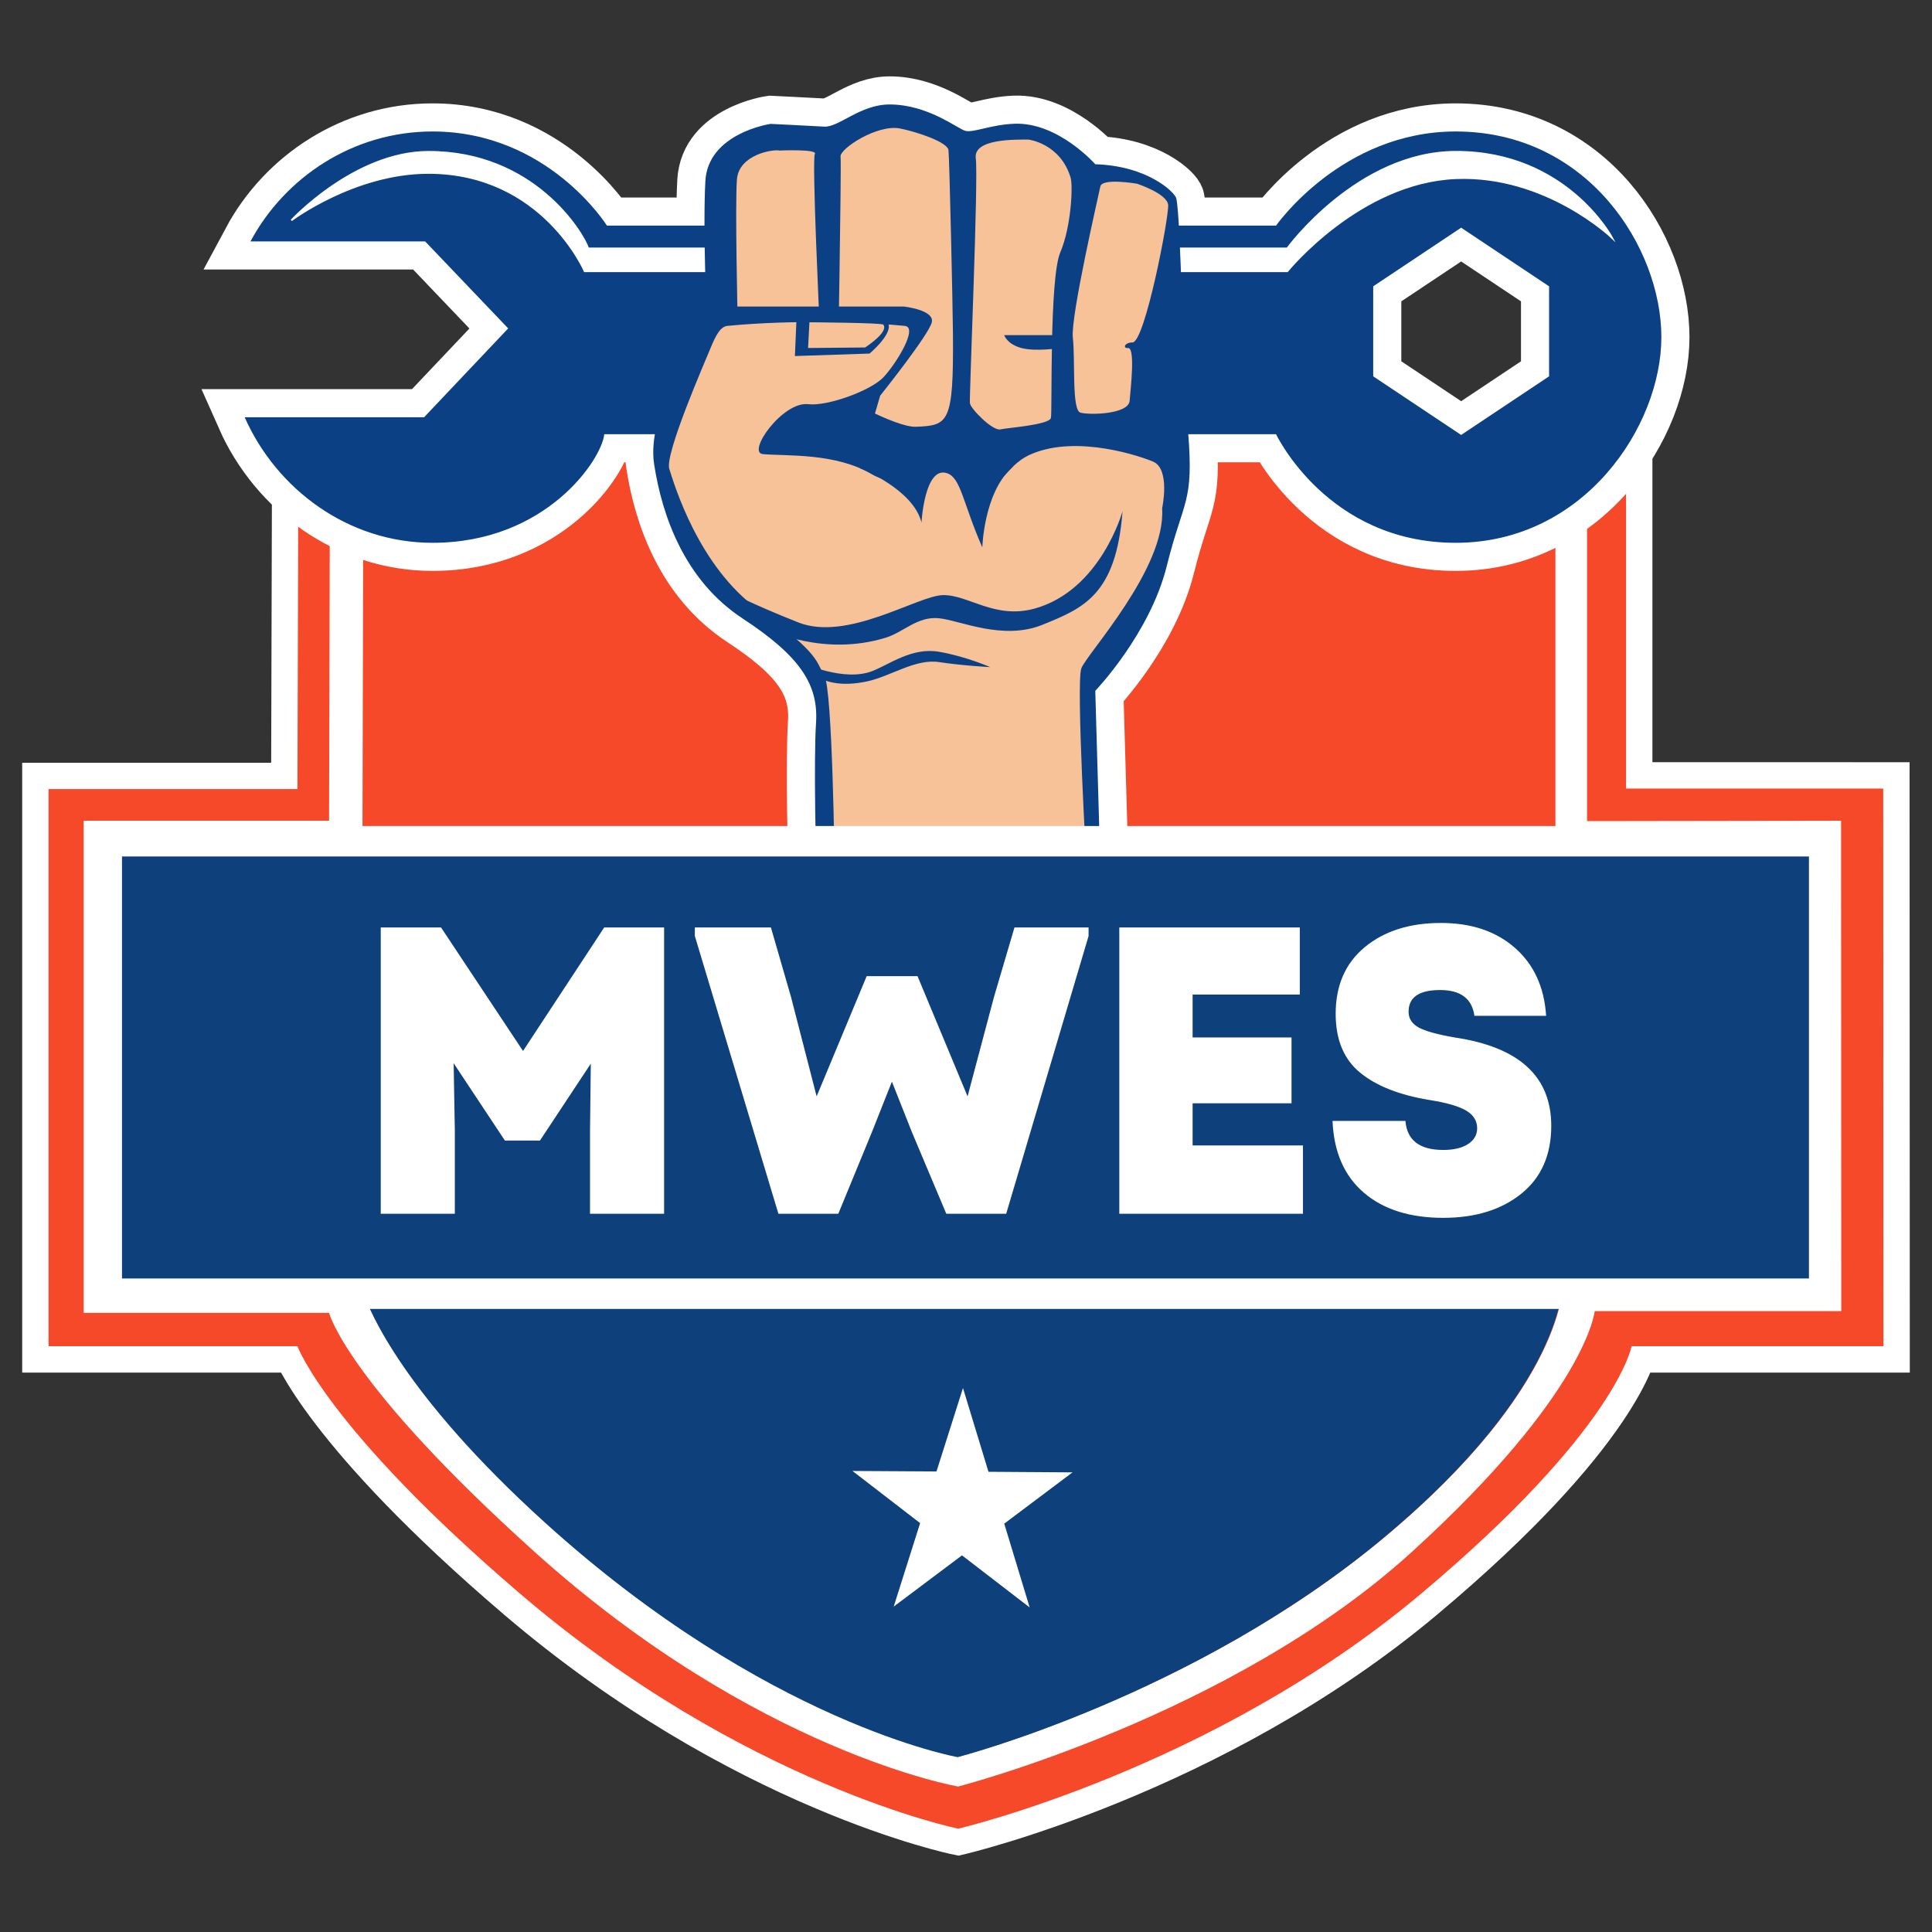 <?xml version="1.0" encoding="utf-8"?>
<!-- Generator: Adobe Illustrator 16.0.3, SVG Export Plug-In . SVG Version: 6.00 Build 0)  -->
<!DOCTYPE svg PUBLIC "-//W3C//DTD SVG 1.1//EN" "http://www.w3.org/Graphics/SVG/1.1/DTD/svg11.dtd">
<svg version="1.1" id="Layer_1" xmlns:x="http://ns.adobe.com/Extensibility/1.0/" xmlns:i="http://ns.adobe.com/AdobeIllustrator/10.0/" xmlns:graph="http://ns.adobe.com/Graphs/1.0/"
	 xmlns="http://www.w3.org/2000/svg" xmlns:xlink="http://www.w3.org/1999/xlink" x="0px" y="0px" width="1100px" height="1100px"
	 viewBox="0 0 1100 1100" enable-background="new 0 0 1100 1100" xml:space="preserve">
<rect x="0" y="0" width="1100" height="1100" fill="#333333" stroke="none"/>
<g>
	<path fill="#F5492A" stroke="#FFFFFF" stroke-width="30" stroke-miterlimit="10" d="M169.904,250.992l-0.547,198.279H27.638
		v317.221h141.72c0,0,17.138,47.199,127.137,141.199c127.065,108.584,249.06,133.48,249.06,133.48s144.162-33.581,263.191-133.48
		c112-94,120.211-141.199,120.211-141.199h143.4l-0.125-317.521H925.815V250.866L169.904,250.992z"/>
	<path fill="#F5492A" d="M169.904,250.992l-0.547,198.279H27.638v317.221h141.72c0,0,17.138,47.199,127.137,141.199
		c127.065,108.584,249.06,133.48,249.06,133.48s144.162-33.581,263.191-133.48c112-94,120.211-141.199,120.211-141.199h143.4
		l-0.125-317.521H925.815V250.866L169.904,250.992z"/>
	<path fill="#FFFFFF" d="M1048.231,467.285l-144.641,0.22V246.866l-70.522,0.013l-1.151,0.768l-1.15-0.768l-642.862,0.113
		l-0.547,220.279H47.638v280.221h139.72c0,0,9.979,39.812,117.137,136.199c126.738,114,241.06,133.48,241.06,133.48
		s155.426-39.964,258.191-133.48c100-91,104.211-137.199,104.211-137.199h140.4L1048.231,467.285z"/>
	<polygon fill="#FFFFFF" points="833.068,246.879 830.767,246.879 831.917,247.646 	"/>
	<path fill="#F5492A" d="M206.904,261.992l-0.547,222.279H66.638v249.221h139.72c0,0,12.5,50.277,104.137,133.199
		c126.398,114.378,235.06,133.48,235.06,133.48s133.986-34.459,242.191-124.48c103.939-86.473,102.211-145.199,102.211-145.199
		h137.4l-0.125-244.207l-141.641,0.22V261.866L206.904,261.992z"/>
	<path fill="#0E407B" d="M310.196,866.826c126.398,114.497,235.06,133.618,235.06,133.618s133.985-34.494,242.19-124.608
		c85.676-71.352,99.555-123.824,101.787-140.064H206.761C210.366,746.45,229.9,794.091,310.196,866.826z"/>
	<path fill="#0B4085" stroke="#FFFFFF" stroke-width="32" stroke-miterlimit="10" d="M828.817,74.859
		c-64.906,0-102.279,53.593-102.279,53.593h-380.98c0,0-33.49-53.593-99.303-53.593c-45.27,0-84.112,26.146-103.643,62.592h99.451
		l47.281,49.527l-47.88,50.58H139.302c18.181,41.012,58.919,71.491,106.953,71.491c64.682,0,96.305-47.407,97.804-61.833h382.479
		c0,0,29.189,61.833,102.279,61.833c73.088,0,117.096-66.42,117.096-117.096S904.22,74.859,828.817,74.859z M881.987,214.268
		l-50.07,33.379l-50.068-33.379v-51.256l50.068-33.379l50.07,33.379V214.268z"/>
	<path fill="#0B4085" stroke="#FFFFFF" stroke-width="32" stroke-miterlimit="10" d="M438.748,70.532c0,0-35.641,5.16-37.141,32.58
		s0.84,79.141,0.84,79.141l10.26,4.859c0,0-10.08-10.5-14.1,0.301s-30.66,47.762-26.16,76.98s17.281,66.059,50.4,87.779
		s43.211,37.878,41.76,59.58s0.134,81.699,0.134,81.699h161.754l-2.889-100.119c0,0,31.08-32.4,40.68-70.98
		c9.602-38.58,15.453-35.459,12.182-76.32c-3.273-40.861-4.021-120-6.721-133.02c-0.707-3.407-16.141-18.6-46.141-19.5
		c0,0-21.186-24.081-46.111-23.061c-13.736,0.563-23.453,5.34-28,4c-4.548-1.34-21.262-14.977-43-14.977
		c-16.787,0-28.868,13.098-37.208,12.617S438.748,70.532,438.748,70.532z"/>
	<path fill="#0B4085" d="M828.817,74.859c-64.906,0-102.279,53.593-102.279,53.593h-380.98c0,0-33.49-53.593-99.303-53.593
		c-45.27,0-84.112,26.146-103.643,62.592h99.451l47.281,49.527l-47.88,50.58H139.302c18.181,41.012,58.919,71.491,106.953,71.491
		c64.682,0,96.305-47.407,97.804-61.833h382.479c0,0,29.189,61.833,102.279,61.833c73.088,0,117.096-66.42,117.096-117.096
		S904.22,74.859,828.817,74.859z M881.987,214.268l-50.07,33.379l-50.068-33.379v-51.256l50.068-33.379l50.07,33.379V214.268z"/>
	<path fill="#FFFFFF" stroke="#FFFFFF" stroke-miterlimit="10" d="M917.903,135.452c0,0-26-49.109-89-49.019
		c-56.006,0.08-96,55.019-96,55.019H334.904c-3-9-31-55.109-91-55c-42.012,0.077-78,39-78,39s35.825-27,78-27c65,0,89,56,89,56
		h399.999c0,0,41.139-50.757,96-53C880.407,99.346,917.903,135.452,917.903,135.452z"/>
	<path fill="#0B4085" d="M438.748,70.532c0,0-35.641,5.16-37.141,32.58s0.84,79.141,0.84,79.141l10.26,4.859
		c0,0-10.08-10.5-14.1,0.301s-30.66,47.762-26.16,76.98s17.281,66.059,50.4,87.779s43.211,37.878,41.76,59.58
		s0.134,81.699,0.134,81.699h161.754l-2.889-100.119c0,0,31.08-32.4,40.68-70.98c9.602-38.58,15.453-35.459,12.182-76.32
		c-3.273-40.861-4.021-120-6.721-133.02c-0.707-3.407-16.141-18.6-46.141-19.5c0,0-21.186-24.081-46.111-23.061
		c-13.736,0.563-23.453,5.34-28,4c-4.548-1.34-21.262-14.977-43-14.977c-16.787,0-28.868,13.098-37.208,12.617
		S438.748,70.532,438.748,70.532z"/>
	<path fill="#F8C298" d="M443.727,85.717c-3.36-0.84-23.045,2.139-24.152,16.459s0.393,78.82,0.393,78.82l46.56,1.141
		c0,0-4.32-91.619-2.58-94.5S443.727,85.717,443.727,85.717z"/>
	<path fill="#F8C298" d="M512.546,73.176c-13.014-2.677-34.584,11.6-33.972,16s-1.728,135.08-1.728,135.08
		s32.709,19.188,44.699,18.721c18.541-0.721,21.421-2.039,21.028-52.801c-0.129-16.639-2.008-100.26-2.548-104.699
		S523.046,75.336,512.546,73.176z"/>
	<path fill="#F8C298" d="M585.626,79.477c-7.68,0-31.604-0.563-30.053,10.699c1.553,11.262-3.797,136.164-3.342,139.412
		s12.936,15.85,17.314,14.889c4.381-0.961,27.961-2.578,28.801-6.539s-0.961-79.502,5.34-94.262c6.299-14.76,7.227-38.02,5.887-42.5
		C603.743,81.666,585.626,79.477,585.626,79.477z"/>
	<path fill="#F8C298" d="M647.427,104.617c0,0-19.914-3.488-20.941,1.559c-1.027,5.048-16.998,74.076-15.66,86
		c1.467,13.086-0.719,41.322,4.32,42.762c5.041,1.439,27.361,1.02,28.021-6.721c0.658-7.74,3.266-30.475-0.932-30.08
		c-3.148,0.297-1.967-3.166,2.551-3.16c7.1,0.01,20.912-71.846,20.309-78.307C664.489,110.209,647.427,104.617,647.427,104.617z"/>
	<path fill="#0B4085" d="M405.732,188.869c0,0,24.832-6.418,42.866-4.049s65.215,1.676,65.215,1.676s-23,32.373-34.4,40.773
		s16.107,17.26,16.107,17.26l5.612-19.238c0,0,27.695-34.623,29.388-41.762s-16-9-16-9h-116l-9,13.354L405.732,188.869z"/>
	<g>
		<path fill="#F8C298" d="M515.155,185.544c-18.899-1.962-62.573-3.749-100.966,0c-3.973,0.388-6.599,5.206-9.664,12.708
			c-3.064,7.502-26.163,60.301-23.464,68.701s16.509,55.84,51.304,80.6c34.796,24.76,32.276,29.561,36.956,37.061
			s5.843,107.402,5.843,107.402l143.519,2.242c0,0-6.082-105.445-3.021-113.725s48.295-56.896,46.004-91.087
			c0,0,4.824-22.319-5.109-26.606c-5.994-2.588-42.867-15.681-69.395-4.287c-17.439,7.488-15.244,24.004-33.1,11.594
			c-21.044-14.627-37.031,12.114-57.763-0.18c-20.718-12.285-48.758-10.213-61.897-11.414c-9.485-0.867,11.22-30.18,25.811-28.424
			c10.774,1.297,35.629-7.695,42.829-15.375S523.019,186.36,515.155,185.544z"/>
		<path fill="#0B4085" d="M453.531,180.582l-0.949,22.135l42.498-1.41c0,0,14.282-11.906,10.318-17.844
			C504.387,181.947,453.531,180.582,453.531,180.582z"/>
		<path fill="#F8C298" d="M460.866,183.496l-0.789,14.641l32.461-0.293c0,0,13.691-8.773,10.399-13.008
			C502.098,183.756,460.866,183.496,460.866,183.496z"/>
	</g>
	<path fill="#0B4085" d="M603.743,190.816h-32c0,0,1.541,5.096,9.771,7.32c8.229,2.227,22.229,0,22.229,0V190.816z"/>
	<path fill="#0B4085" d="M639.112,291.105c0,0-12.352,44.869-49.941,55.365c-22.783,6.363-38.01-8.021-52.427-7.629
		s-54.3,26.611-82.263,15.534c-27.962-11.077-40.634-18.089-40.634-18.089l24.38,22.399c0,0,30.657,15.351,66.174,4.362
		c10.065-3.115,17.903-12.202,30.059-11.053c12.153,1.152,36.424,12.99,59.299,3.645
		C616.632,346.296,635.526,338.861,639.112,291.105z"/>
	<path fill="#0B4085" d="M489.753,266.639c0,0,30.2,11.787,34.906,30.876c0,0,1.74-32.483,14.607-28.072
		c7.86,2.694,8.96,17.007,20.025,42.21c0,0,0.859-30.532,16.357-44.898C589.058,254.326,489.753,266.639,489.753,266.639z"/>
	<path fill="#0B4085" d="M457.677,377.688c0,0,23.012,10.647,39,4.381c10.05-3.939,22.579-13.621,37.939-10.98
		s29.16,8.74,29.16,8.74s-15.632-0.806-29.116-2.863c-13.483-2.057-27.674,8.166-40.998,11
		C464.995,394.063,457.677,377.688,457.677,377.688z"/>
	
		<rect x="60.791" y="478.974" fill="#0E407B" stroke="#FFFFFF" stroke-width="17.341" stroke-miterlimit="10" width="977.817" height="257.608"/>
	<path fill="#FFFFFF" d="M586.257,915.219l-38.538-29.661l-38.882,29.166l15.042-47.529l-38.516-29.692l47.834,0.286l15.078-47.518
		l14.521,47.707l47.836,0.326l-38.859,29.195L586.257,915.219z"/>
	<g>
		<path fill="#FFFFFF" d="M297.783,598.382l46.225-70.323h34.107V691.06H335.93v-47.037l0.449-38.422l-28.947,43.777h-19.971
			l-29.17-44.011l0.673,38.655v47.037h-42.186V528.059h34.332L297.783,598.382z"/>
		<path fill="#FFFFFF" d="M565.929,567.645l11.668-39.586h42.186v4.89L572.885,691.06h-34.106l-19.522-46.339l-11.444-28.875
			l-11.443,28.875l-19.073,46.339h-34.107l-47.57-158.111v-4.89h43.307l11.444,39.586l14.585,56.585l28.498-68.461h28.946
			l28.497,68.461L565.929,567.645z"/>
		<path fill="#FFFFFF" d="M679.021,628.188v23.984h62.83v38.888H637.284V528.059h102.771v38.188h-61.035v24.45h56.322v37.49H679.021
			z"/>
		<path fill="#FFFFFF" d="M821.732,693.388c-18.999,0-34.072-4.773-45.215-14.32c-11.146-9.547-17.093-23.17-17.839-40.867h41.512
			c0.898,11.024,8.078,16.533,21.542,16.533c5.981,0,10.693-1.124,14.136-3.376c3.439-2.249,5.162-5.239,5.162-8.966
			c0-4.191-2.059-7.527-6.172-10.013c-4.115-2.481-11.033-4.501-20.756-6.054c-17.204-2.795-30.443-7.994-39.717-15.602
			c-9.277-7.604-13.912-18.782-13.912-33.532c0-16.144,5.533-28.794,16.605-37.956c11.068-9.157,25.503-13.738,43.307-13.738
			c17.352,0,31.415,4.737,42.186,14.204c10.771,9.471,16.679,22.354,17.727,38.654h-40.839c-1.347-9.779-7.854-14.67-19.522-14.67
			c-11.969,0-17.951,4.115-17.951,12.342c0,3.882,1.908,6.869,5.723,8.965s10.658,3.999,20.531,5.705
			c36.649,5.436,54.977,22.202,54.977,50.298c0,16.613-5.688,29.496-17.055,38.654C854.792,688.811,839.981,693.388,821.732,693.388
			z"/>
	</g>
</g>
</svg>

